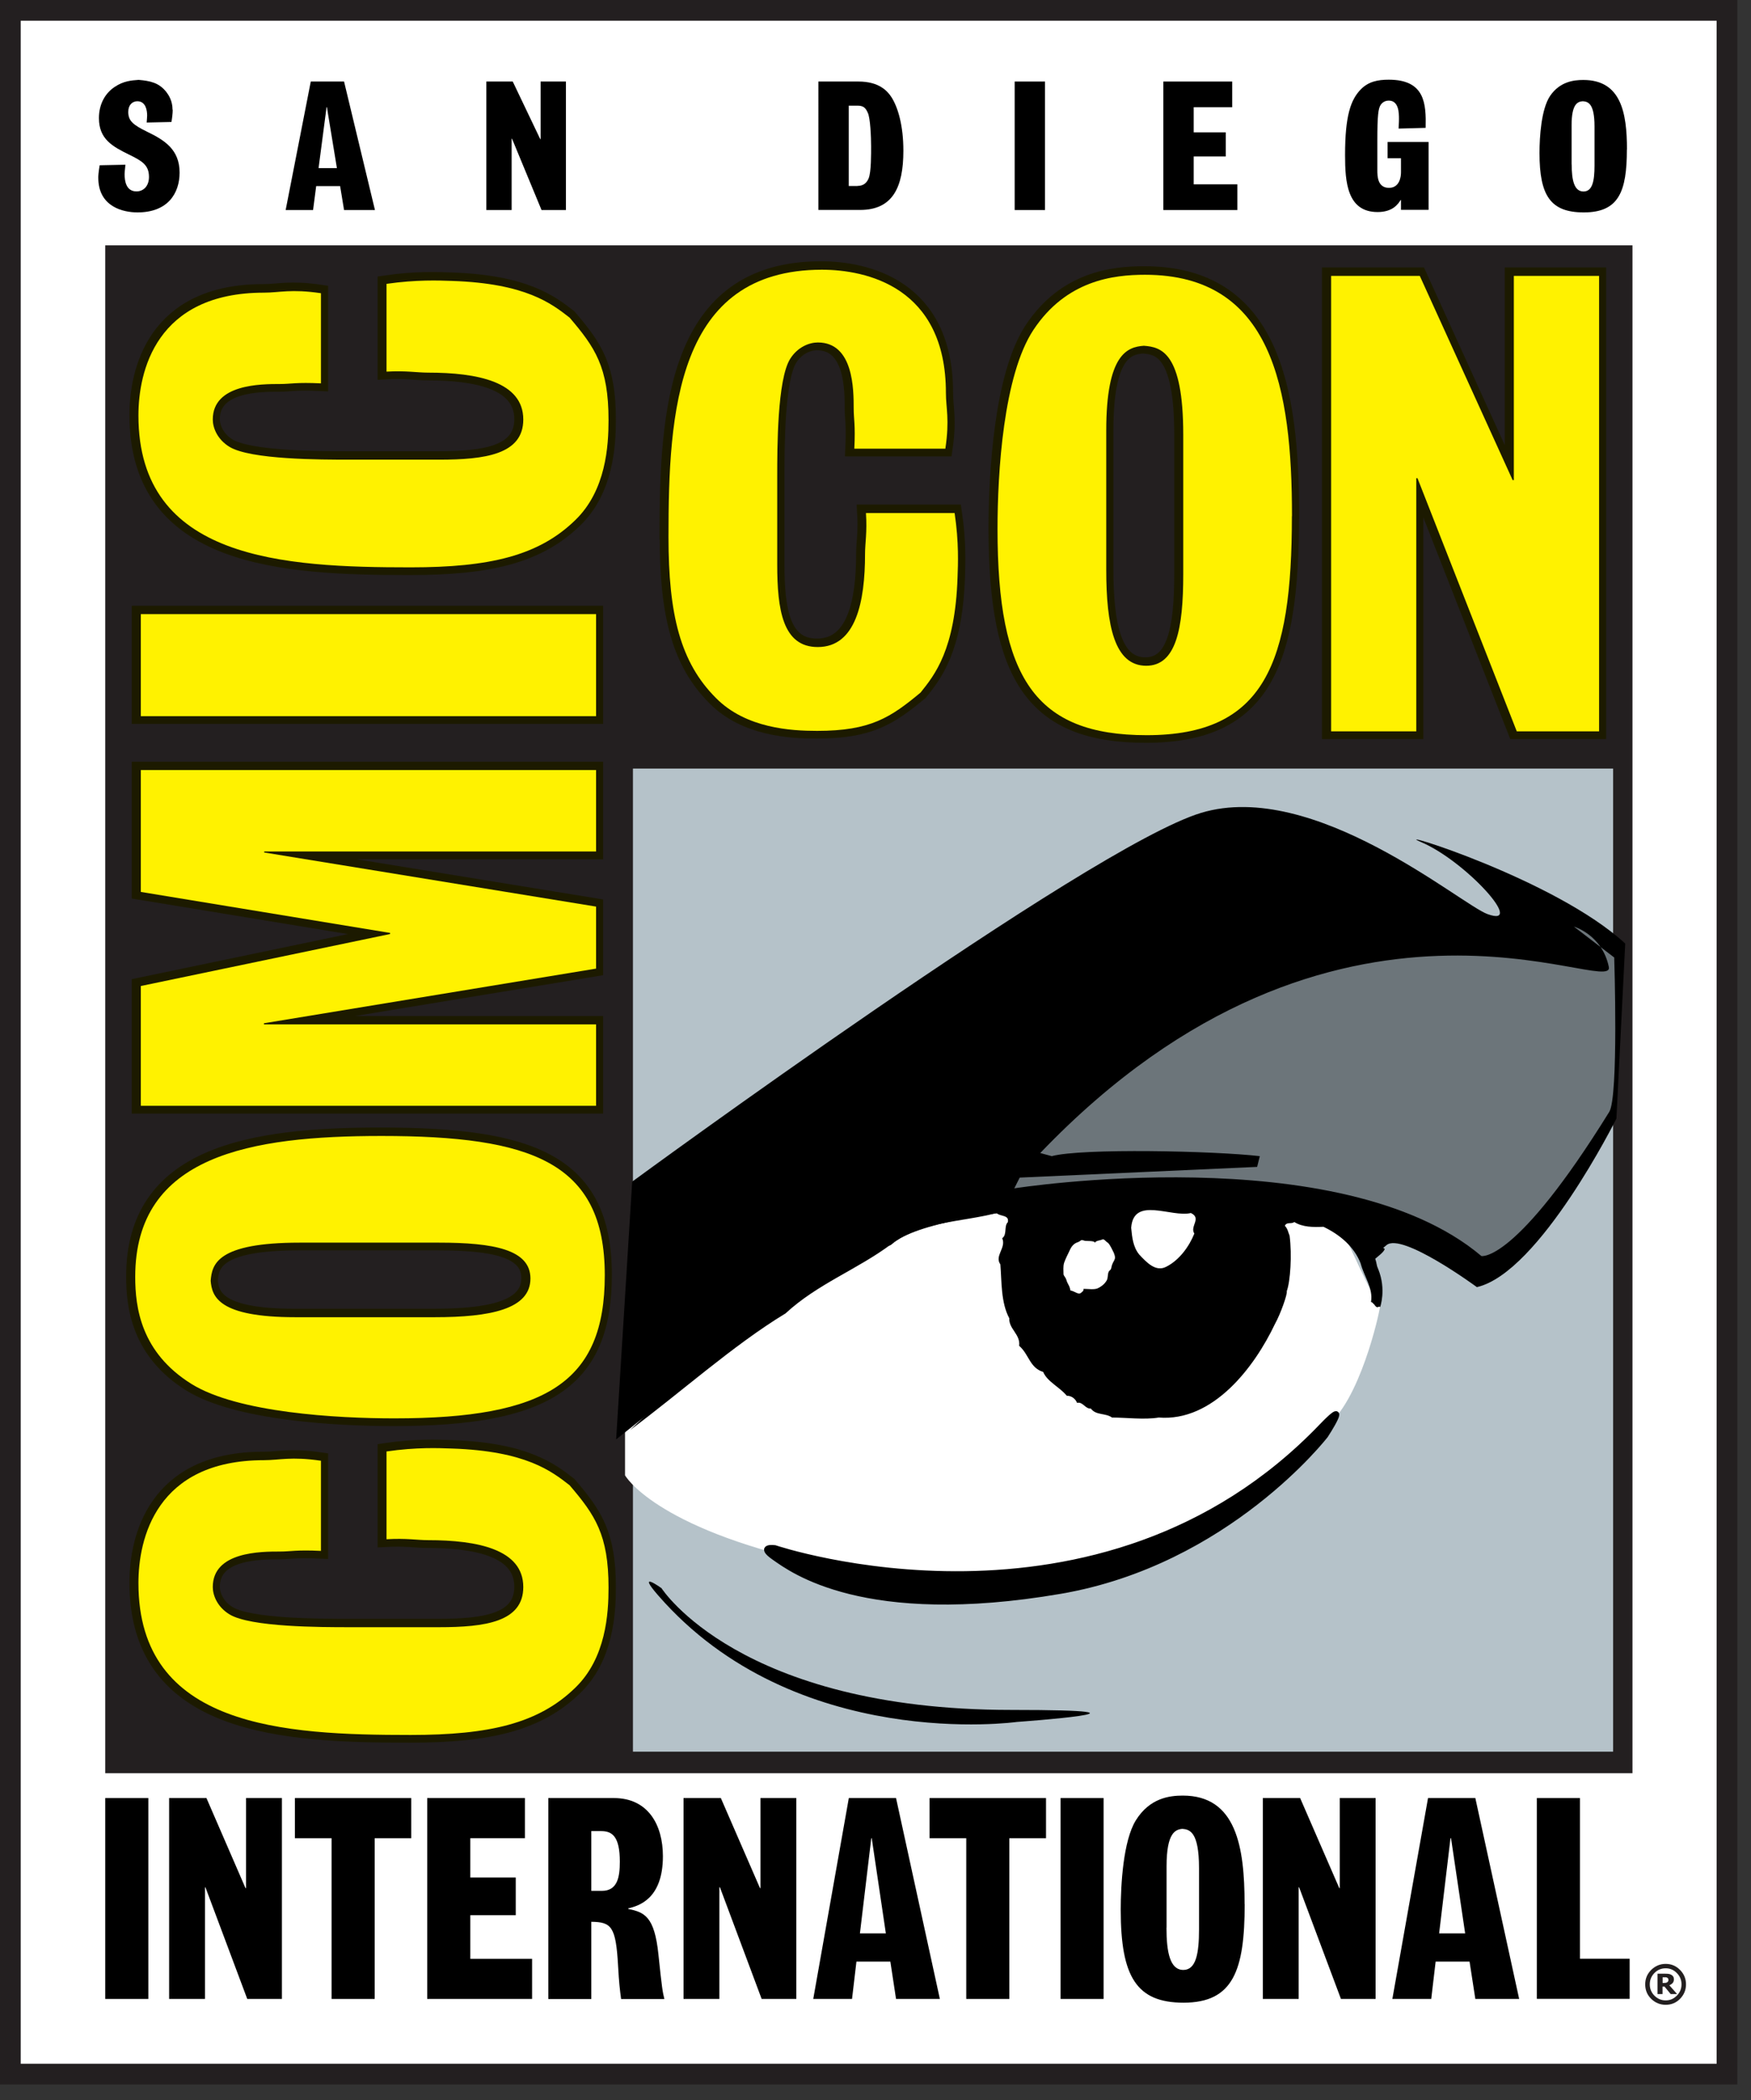 <svg xmlns="http://www.w3.org/2000/svg" id="Layer_1" data-name="Layer 1" width="191" height="229" viewBox="0 0 191 229"><rect x="0" y="0" width="191" height="229" fill="#333333" stroke="none"/><defs><style>.cls-1 { stroke: #000; stroke-width: .59px; } .cls-2 { stroke: #231f20; stroke-miterlimit: 10; stroke-width: 2.26px; } .cls-2, .cls-3 { fill: #fff; } .cls-4, .cls-5, .cls-6, .cls-7, .cls-8, .cls-3 { stroke-width: 0px; } .cls-9 { stroke: #1c1a00; stroke-width: 1.76px; } .cls-9, .cls-8 { fill: #fff200; } .cls-5 { fill: #231f20; } .cls-6 { fill: #b5c2c9; } .cls-7 { fill: #6c757a; }</style></defs><rect class="cls-2" x="1.13" y="1.13" width="187.25" height="225.02"/><g><g><path class="cls-4" d="m59.82 196.05h7.15c3.72.0 5.34 2.92 5.34 6.34.0 4.67-2.64 5.41-3.78 5.69v.06c1.78.36 2.86.83 3.29 4.94.38 3.69.46 4.11.65 4.88h-4.72c-.14-1.07-.22-1.67-.33-3.63-.24-4.29-.73-4.76-2.92-4.79v8.42h-4.69v-21.9zm5.82 10.12c1.73.0 1.97-1.52 1.97-3.19.0-2.71-.81-3.33-2.03-3.33H64.5v6.52h1.14z"/><path class="cls-4" d="m74.56 196.05h4.07l4.27 9.82h.05v-9.82h3.91v21.9h-3.78l-4.55-12.17h-.06v12.17h-3.91v-21.9z"/><path class="cls-4" d="m92.58 196.05h5.16l4.78 21.9h-4.78l-.62-4.07h-3.7l-.48 4.07h-4.23l3.88-21.9zm4.05 14.76-1.54-10.38h-.05l-1.24 10.38h2.83z"/><path class="cls-4" d="m101.41 196.05h12.69v4.38h-4v17.52h-4.7v-17.52h-4v-4.38z"/><path class="cls-4" d="m115.69 196.05h4.69v21.9h-4.69v-21.9z"/><path class="cls-4" d="m135.77 207.62c0 7.2-1.24 10.74-6.67 10.74-5.12.0-6.85-2.82-6.85-10.11.0-2.77.27-7.53 1.64-9.76 1.51-2.44 3.67-2.71 5.13-2.71 5.82.0 6.74 5.56 6.74 11.84zm-8.53 2.56c0 2.67.38 4.61 1.84 4.61 1.38.0 1.71-1.79 1.71-4.4v-6.7c0-3.98-1.03-4.22-1.81-4.28-.75.06-1.73.39-1.73 4.07v6.7z"/><path class="cls-4" d="m137.74 196.05h4.08l4.27 9.82h.05v-9.82h3.91v21.9h-3.78l-4.56-12.17h-.05v12.17h-3.91v-21.9z"/><path class="cls-4" d="m155.77 196.05h5.16l4.78 21.9h-4.78l-.63-4.07h-3.7l-.48 4.07h-4.24l3.89-21.9zm4.05 14.76-1.54-10.38h-.06l-1.24 10.38h2.83z"/><path class="cls-4" d="m167.64 196.05h4.7v17.52h5.42v4.37h-10.12v-21.9z"/><path class="cls-4" d="m68.71 159.7v7.13c.16-.03 1.28-.56 1.55-.93.41.67 4.06 1.04 5.04.62.36.16 2.11.83 2.21-.1-2.31-1.14-4.68-3.11-6.63-5.14-.49-.59-1.82-.92-2.17-1.58z"/><path class="cls-4" d="m53.05 8.89h2.88l3 6.28h.04V8.89h2.76V22.9h-2.66l-3.22-7.78h-.04v7.78h-2.76V8.89z"/><path class="cls-4" d="m89.27 8.89h4.38c2.19.0 3.14.99 3.62 1.75.67 1.08 1.27 3.01 1.27 5.8.0 3.98-1.16 6.45-4.72 6.45h-4.55V8.88zm4.28 11.38c.61.0.99-.31 1.2-.82.29-.69.27-2.72.27-3.52.0-.9-.08-3.12-.37-3.65-.22-.5-.46-.76-1.1-.76h-.97v8.76h.97z"/><path class="cls-4" d="m110.68 8.89h3.31V22.9h-3.31V8.89z"/><path class="cls-4" d="m126.9 8.89h7.51v2.8h-4.2v2.74h3.5v2.63h-3.5v3.04h4.76v2.8h-8.07V8.89z"/><path class="cls-4" d="m152.81 21.81h-.03c-.27.44-.86 1.31-2.51 1.31-3.33.0-3.55-3.29-3.55-6.21.0-4.34.63-6.03 1.69-7.14.86-.89 1.9-1.08 3.08-1.08 3.96.0 4.08 2.63 4.02 5.25l-2.95.08c.04-.7.04-.88.04-1.05.0-.61.0-2-1.11-2-.18.0-.6.04-.89.47-.25.4-.36 1.07-.36 3.88v3.22c0 .67.02 1.94 1.27 1.94 1.16.0 1.31-1.2 1.31-1.69v-1.54h-1.46v-1.77h4.47v7.4h-3.01V21.8z"/><path class="cls-4" d="m177.46 16.29c0 4.6-.88 6.87-4.7 6.87-3.62.0-4.83-1.81-4.83-6.47.0-1.77.19-4.81 1.16-6.24 1.07-1.56 2.59-1.73 3.62-1.73 4.11.0 4.76 3.56 4.76 7.58zm-6.02 1.64c0 1.71.27 2.95 1.29 2.95.97.0 1.2-1.14 1.2-2.82v-4.28c0-2.55-.73-2.7-1.28-2.74-.54.04-1.22.25-1.22 2.61v4.28z"/><g><g><rect class="cls-5" x="11.48" y="26.75" width="166.59" height="166.59"/><rect class="cls-6" x="69.04" y="83.8" width="106.92" height="107.19"/></g><path class="cls-4" d="m11.48 196.05h4.7v21.9h-4.7v-21.9z"/><path class="cls-4" d="m18.44 196.05h4.08l4.26 9.82h.06v-9.82h3.91v21.9h-3.78l-4.56-12.17h-.05v12.17h-3.91v-21.9z"/><path class="cls-4" d="m32.18 196.05h12.68v4.38h-3.99v17.52h-4.7v-17.52h-4v-4.38z"/><path class="cls-4" d="m46.6 196.05h10.66v4.38H51.3v4.28h4.96v4.11H51.3v4.76h6.74v4.37H46.6v-21.9z"/><g><path class="cls-9" d="m140.82 56.24c0 16-2.94 23.87-15.84 23.87-12.17.0-16.27-6.28-16.27-22.49.0-6.15.64-16.73 3.91-21.69 3.59-5.42 8.72-6.02 12.18-6.02 13.85.0 16.03 12.37 16.03 26.32zm-20.25 5.85c0 6.07.9 10.46 4.36 10.46 3.27.0 4.04-4.05 4.04-9.99V47.38c0-9.04-2.44-9.58-4.3-9.72-1.79.13-4.1.88-4.1 9.25v15.18z"/><path class="cls-9" d="m145.08 30.04h9.68l10.13 22.27h.13V30.04h9.3V79.7h-8.98l-10.83-27.6h-.13v27.6h-9.3V30.04z"/><path class="cls-9" d="m72.82 58.47c0-13.56.83-29.1 16.73-29.1 4.81.0 13.53 1.85 13.53 13.43.0 1.66.42 2.87-.05 6.08h-9.94c.13-2.65-.07-3.24-.07-4.36.0-2.05.0-7.21-3.91-7.21-.9.0-2.18.46-3.01 1.78-1.41 2.25-1.41 9.79-1.41 12.83v9.59c0 4.9.58 9 4.42 9 4.17.0 5.16-4.94 5.16-10.16.0-1.19.24-2.34.11-4.45h9.67c.48 3.23.37 5.56.33 7.01-.27 7.91-2.5 10.65-4.04 12.57-3.28 2.71-5.45 4.17-11.28 4.17-2.83.0-7.76-.27-11.03-3.57-3.91-3.9-5.19-9.13-5.19-17.59z"/><g><path class="cls-9" d="m41.5 123.82c16.33.0 24.36 2.83 24.36 15.18.0 11.68-6.41 15.61-22.94 15.61-6.28.0-17.07-.61-22.14-3.75-5.53-3.44-6.14-8.36-6.14-11.68.0-13.27 12.61-15.36 26.85-15.36zm5.8 19.76c6.07.0 10.45-.87 10.45-4.22.0-3.17-4.04-3.91-9.98-3.91H32.59c-9.04.0-9.58 2.36-9.71 4.16.14 1.74.88 3.97 9.24 3.97H47.3z"/><path class="cls-9" d="m15.25 120.54v-13.06l27.19-5.67v-.12l-27.19-4.47V83.93h49.66v8.88H28.71v.11l36.2 5.9v6.76l-36.24 5.96v.12h36.24v8.88H15.25z"/><path class="cls-9" d="m15.25 78.05V66.93h49.66v11.12H15.25z"/><path class="cls-9" d="m44.69 61.82C30.86 61.82 15 60.99 15 45.25c0-4.76 1.89-13.39 13.7-13.39 1.69.0 2.93-.42 6.21.06v9.83c-2.7-.13-3.31.08-4.46.08-2.09.0-7.35.0-7.35 3.87.0.89.48 2.16 1.83 2.98 2.29 1.4 9.98 1.4 13.09 1.4h9.78c5 0 9.18-.57 9.18-4.38.0-4.13-5.04-5.11-10.36-5.11-1.22.0-2.39-.23-4.55-.11v-9.57c3.29-.48 5.67-.37 7.16-.32 8.07.27 10.86 2.48 12.82 4 2.77 3.24 4.25 5.39 4.25 11.17.0 2.79-.27 7.68-3.64 10.92-3.98 3.87-9.31 5.14-17.95 5.14z"/><path class="cls-9" d="m44.69 189.13c-13.83.0-29.69-.83-29.69-16.57.0-4.76 1.89-13.39 13.7-13.39 1.69.0 2.93-.42 6.21.06v9.83c-2.7-.13-3.31.08-4.46.08-2.09.0-7.35.0-7.35 3.87.0.89.48 2.16 1.83 2.98 2.29 1.4 9.98 1.4 13.09 1.4h9.78c5 0 9.18-.57 9.18-4.38.0-4.13-5.04-5.11-10.36-5.11-1.22.0-2.39-.23-4.55-.11v-9.57c3.29-.48 5.67-.37 7.16-.32 8.07.27 10.86 2.48 12.82 4 2.77 3.24 4.25 5.39 4.25 11.17.0 2.79-.27 7.68-3.64 10.92-3.98 3.87-9.31 5.14-17.95 5.14z"/></g></g><path class="cls-4" d="m18.84 11.97c0 .42-.08 1.01-.14 1.33l-2.7.06c.03-.46.05-.63.05-.76.0-.55-.14-1.56-1.07-1.56-.52.0-.99.38-.99 1.16.0.97.51 1.41 2.07 2.17 1.89.91 3.53 1.94 3.53 4.45.0 2.25-1.28 4.34-4.59 4.34-1.54.0-4.28-.59-4.28-3.79.0-.21.01-.49.15-1.35l2.81-.06c-.07.69-.09.86-.09 1.03.0.76.17 1.88 1.3 1.88.75.0 1.36-.57 1.36-1.58.0-1.31-.78-1.75-2.17-2.43-1.79-.88-3.29-1.68-3.29-3.98.0-1.6.74-2.76 1.73-3.41.97-.65 1.82-.7 2.6-.76 1.28.11 2.23.31 3.03 1.33.24.32.67.95.67 1.92z"/><path class="cls-4" d="m33.89 8.89h3.64L40.9 22.9h-3.37l-.43-2.61h-2.61l-.34 2.61h-2.99L33.9 8.89zm2.86 9.44-1.09-6.64h-.04l-.87 6.64h2z"/><g><path class="cls-8" d="m140.92 56.28c0 16-2.95 23.88-15.84 23.88-12.18.0-16.27-6.28-16.27-22.49.0-6.15.64-16.73 3.91-21.69 3.59-5.42 8.72-6.02 12.18-6.02 13.85.0 16.03 12.37 16.03 26.32zm-20.25 5.85c0 6.07.89 10.46 4.36 10.46 3.27.0 4.04-4.05 4.04-9.99V47.42c0-9.04-2.43-9.58-4.3-9.72-1.79.13-4.1.88-4.1 9.25v15.18z"/><path class="cls-8" d="m145.19 30.08h9.68L165 52.35h.13V30.08h9.3v49.66h-8.98l-10.83-27.6h-.13v27.6h-9.29V30.08z"/><path class="cls-8" d="m72.92 58.51c0-13.56.84-29.1 16.73-29.1 4.81.0 13.53 1.85 13.53 13.43.0 1.65.42 2.87-.06 6.08h-9.93c.13-2.64-.07-3.24-.07-4.37.0-2.05.0-7.21-3.91-7.21-.9.0-2.18.46-3.02 1.79-1.41 2.25-1.41 9.79-1.41 12.83v9.59c0 4.89.58 9 4.42 9 4.17.0 5.16-4.94 5.16-10.16.0-1.19.24-2.34.1-4.45h9.67c.48 3.23.37 5.56.32 7.01-.26 7.91-2.5 10.65-4.04 12.57-3.27 2.71-5.44 4.17-11.28 4.17-2.82.0-7.75-.27-11.02-3.57-3.91-3.9-5.19-9.13-5.19-17.59z"/><g><path class="cls-8" d="m41.6 123.86c16.33.0 24.37 2.83 24.37 15.18.0 11.68-6.42 15.61-22.95 15.61-6.27.0-17.07-.61-22.13-3.75-5.53-3.44-6.14-8.36-6.14-11.68.0-13.27 12.62-15.36 26.85-15.36zm5.81 19.76c6.07.0 10.45-.87 10.45-4.22.0-3.17-4.04-3.91-9.98-3.91H32.7c-9.04.0-9.58 2.36-9.72 4.16.14 1.74.88 3.97 9.25 3.97h15.18z"/><path class="cls-8" d="m15.36 120.57v-13.06l27.19-5.67v-.12l-27.19-4.47V83.96h49.66v8.88H28.82v.11l36.2 5.9v6.76l-36.23 5.96v.12h36.23v8.88H15.36z"/><path class="cls-8" d="m15.36 78.09V66.96h49.66v11.13H15.36z"/><path class="cls-8" d="m44.79 61.86c-13.83.0-29.69-.82-29.69-16.56.0-4.76 1.88-13.39 13.7-13.39 1.69.0 2.93-.42 6.21.06v9.83c-2.7-.13-3.3.07-4.45.07-2.09.0-7.35.0-7.35 3.87.0.89.48 2.16 1.82 2.98 2.29 1.4 9.98 1.4 13.09 1.4h9.78c5 0 9.18-.57 9.18-4.38.0-4.13-5.04-5.11-10.37-5.11-1.22.0-2.39-.23-4.55-.11v-9.57c3.29-.47 5.67-.37 7.15-.32 8.07.27 10.86 2.48 12.82 4 2.77 3.24 4.25 5.39 4.25 11.17.0 2.79-.27 7.68-3.64 10.92-3.98 3.87-9.31 5.14-17.95 5.14z"/><path class="cls-8" d="m44.79 189.17c-13.83.0-29.69-.82-29.69-16.57.0-4.76 1.88-13.39 13.7-13.39 1.69.0 2.93-.42 6.21.06v9.83c-2.7-.13-3.3.07-4.45.07-2.09.0-7.35.0-7.35 3.87.0.89.48 2.16 1.82 2.98 2.29 1.4 9.98 1.4 13.09 1.4h9.78c5 0 9.18-.57 9.18-4.38.0-4.13-5.04-5.11-10.37-5.11-1.22.0-2.39-.23-4.55-.1v-9.57c3.29-.48 5.67-.37 7.15-.32 8.07.27 10.86 2.48 12.82 4 2.77 3.24 4.25 5.39 4.25 11.17.0 2.79-.27 7.68-3.64 10.92-3.98 3.87-9.31 5.14-17.95 5.14z"/></g></g></g><path class="cls-3" d="m68.18 155v5.86s3.13 5.66 20.69 9.56c17.57 3.9 39.21 1.77 56.4-15.42 3.52-3.51 5.45-13 5.25-12.61-.2.39-4.47-9.06-4.47-9.06l-6.63-1.17-29.66-.59s-14.64-1.56-41.77 22.84"/><path class="cls-4" d="m151.04 136.16c0 .31-.87.93-1.03 1.09.16.42.36 1.61.26 2.02.67.52-.41 2.39.26 3.11-.52.47-.52-.31-.98-.42.26-1.5-.77-2.8-1.13-4.2-.72-1.87-2.32-3.17-4.06-4-1.13.05-2.26.05-3.18-.52-.31.26-.82-.05-1.03.41.31.31.37.73.52 1.09.27 2.08.08 5.01-.31 6.04.1.29-.68 2.49-1.28 3.56-2.26 4.77-6.78 10.69-12.69 10.22-1.54.26-3.55.0-5.09.0-.72-.52-1.74-.21-2.31-.98-.62.05-.88-.78-1.5-.62-.2-.47-.62-.78-1.13-.78-.82-.99-2.11-1.51-2.57-2.59-1.49-.47-1.54-1.92-2.62-2.85.16-1.25-1.13-1.82-1.08-3.01-.92-1.71-.82-4-.97-5.87-.67-.93.67-1.82.2-2.85.57-.41.16-1.3.62-1.76.15-.83-.82-.57-1.24-.99-3.7.99-8.17.88-11.45 3.37-3.75 2.81-8.02 4.31-11.57 7.58-5.69 3.44-11.65 8.8-16.96 12.72l39.88-37.44c.42-.27 1.45-1.56 2.27-1.32.36-.93 1.11-.18 1.26-1.36.46-.52.95.27 1.31-.76-.36-.78.67-.57.88-.62"/><path class="cls-4" d="m176.32 121.96s-8.37 16.8-15.22 18.38c0 0-8.2-6.03-9.87-4.57-1.66 1.47-1.77.45-.88 2.64.88 2.19.2 4.1.2 4.1l-.78-.39s-.19-6.64-3.71-8.2c-3.51-1.56-5.72-.64-5.72-.64l-30.58-1.12s-9.86 1.08-12.49 3.51c-.68.63-1.62-1.4-30.06 21.27l1.75-28.1s49.77-36.5 62.06-40.21c12.3-3.71 28.32 9.98 31.24 11.04 4.25 1.54-2.41-5.82-7.28-7.87-3.71-1.56 14.69 4.05 22.3 11.08l-.96 19.07z"/><path class="cls-1" d="m84.52 168.77s35.46 11.99 59.67-13.28c3.36-3.51.4 1.02.4 1.02s-10.7 13.86-28.94 16.98c-21.41 3.66-29.28-2.34-31.18-3.66s.05-1.06.05-1.06z"/><path class="cls-7" d="m111.23 128.4-.59 1.17s35.57-5.6 50.95 7.38c0 0 3.7.82 13.95-15.72 1.03-1.66.54-16.83.54-16.83l-4.4-3.37s3.08.88 3.81 4.39-29.67-13.47-62.02 20.3l1.26.34c3.22-.88 17.71-.58 22.69.0l-.29 1.17-25.91 1.17z"/><path class="cls-3" d="m129.92 132.27c1.18.57-.16 1.45.36 2.23-.56 1.4-1.64 2.91-3.09 3.63-1.13.57-2.11-.47-2.93-1.35-.67-.83-.77-1.87-.87-2.91.26-3.48 4.37-1.09 6.52-1.61z"/><path class="cls-3" d="m119.43 135.51c0-.26-.91-.17-1.14-.23-.46-.17-.29.0-.74.17-.4.12-.69.46-.86.87-.22.46-.46.92-.62 1.38-.12.4-.06.87-.06 1.27.06.17.23.34.29.52.18.63.35.58.46 1.21.57.12.92.58 1.26.17.12-.06.18-.17.18-.34.51.0 1.14.11 1.54-.06.35-.17.68-.4.91-.75.28-.34.11-.81.34-1.15.12-.06.22-.23.22-.29.18-.98.63-.81.29-1.67-.12-.23-.4-.87-.63-1.09-.29-.17-.46-.52-.68-.35-.12.06-.75.12-.75.35z"/><path class="cls-4" d="m72.16 173.17s8.48 13.27 38.14 13.27c18.95.0.62 1.31.62 1.31s-24.16 3.38-39.12-13.79c-2.47-2.83.35-.8.35-.8z"/></g><path class="cls-5" d="m183.91 216.36c0 .62-.22 1.14-.65 1.58s-.96.65-1.57.65-1.14-.22-1.58-.65-.65-.96-.65-1.58.22-1.14.65-1.57c.44-.43.96-.66 1.58-.66s1.14.22 1.57.66c.43.43.65.96.65 1.57zm-.49.0c0-.48-.17-.89-.51-1.23-.34-.35-.75-.52-1.22-.52s-.89.17-1.23.52c-.33.34-.5.75-.5 1.23s.17.89.5 1.23c.34.34.75.52 1.23.52s.88-.17 1.22-.52c.34-.34.51-.75.51-1.23zm-.49 1.06h-.69l-.67-.81h-.22v.81h-.55v-2.22h.84c.16.0.29.01.37.02.1.01.19.04.29.1.1.05.17.12.22.2.05.08.07.18.07.3.0.16-.05.3-.14.4-.09.1-.21.18-.36.24l.84.95zm-.94-1.56s-.01-.09-.03-.13-.05-.07-.1-.09c-.04-.03-.09-.04-.14-.05-.05.0-.12.0-.19.0h-.17v.62h.13c.09.0.17.0.23-.02.07-.01.12-.04.16-.07s.06-.07.09-.11c.01-.04.03-.1.03-.16z"/></g></svg>